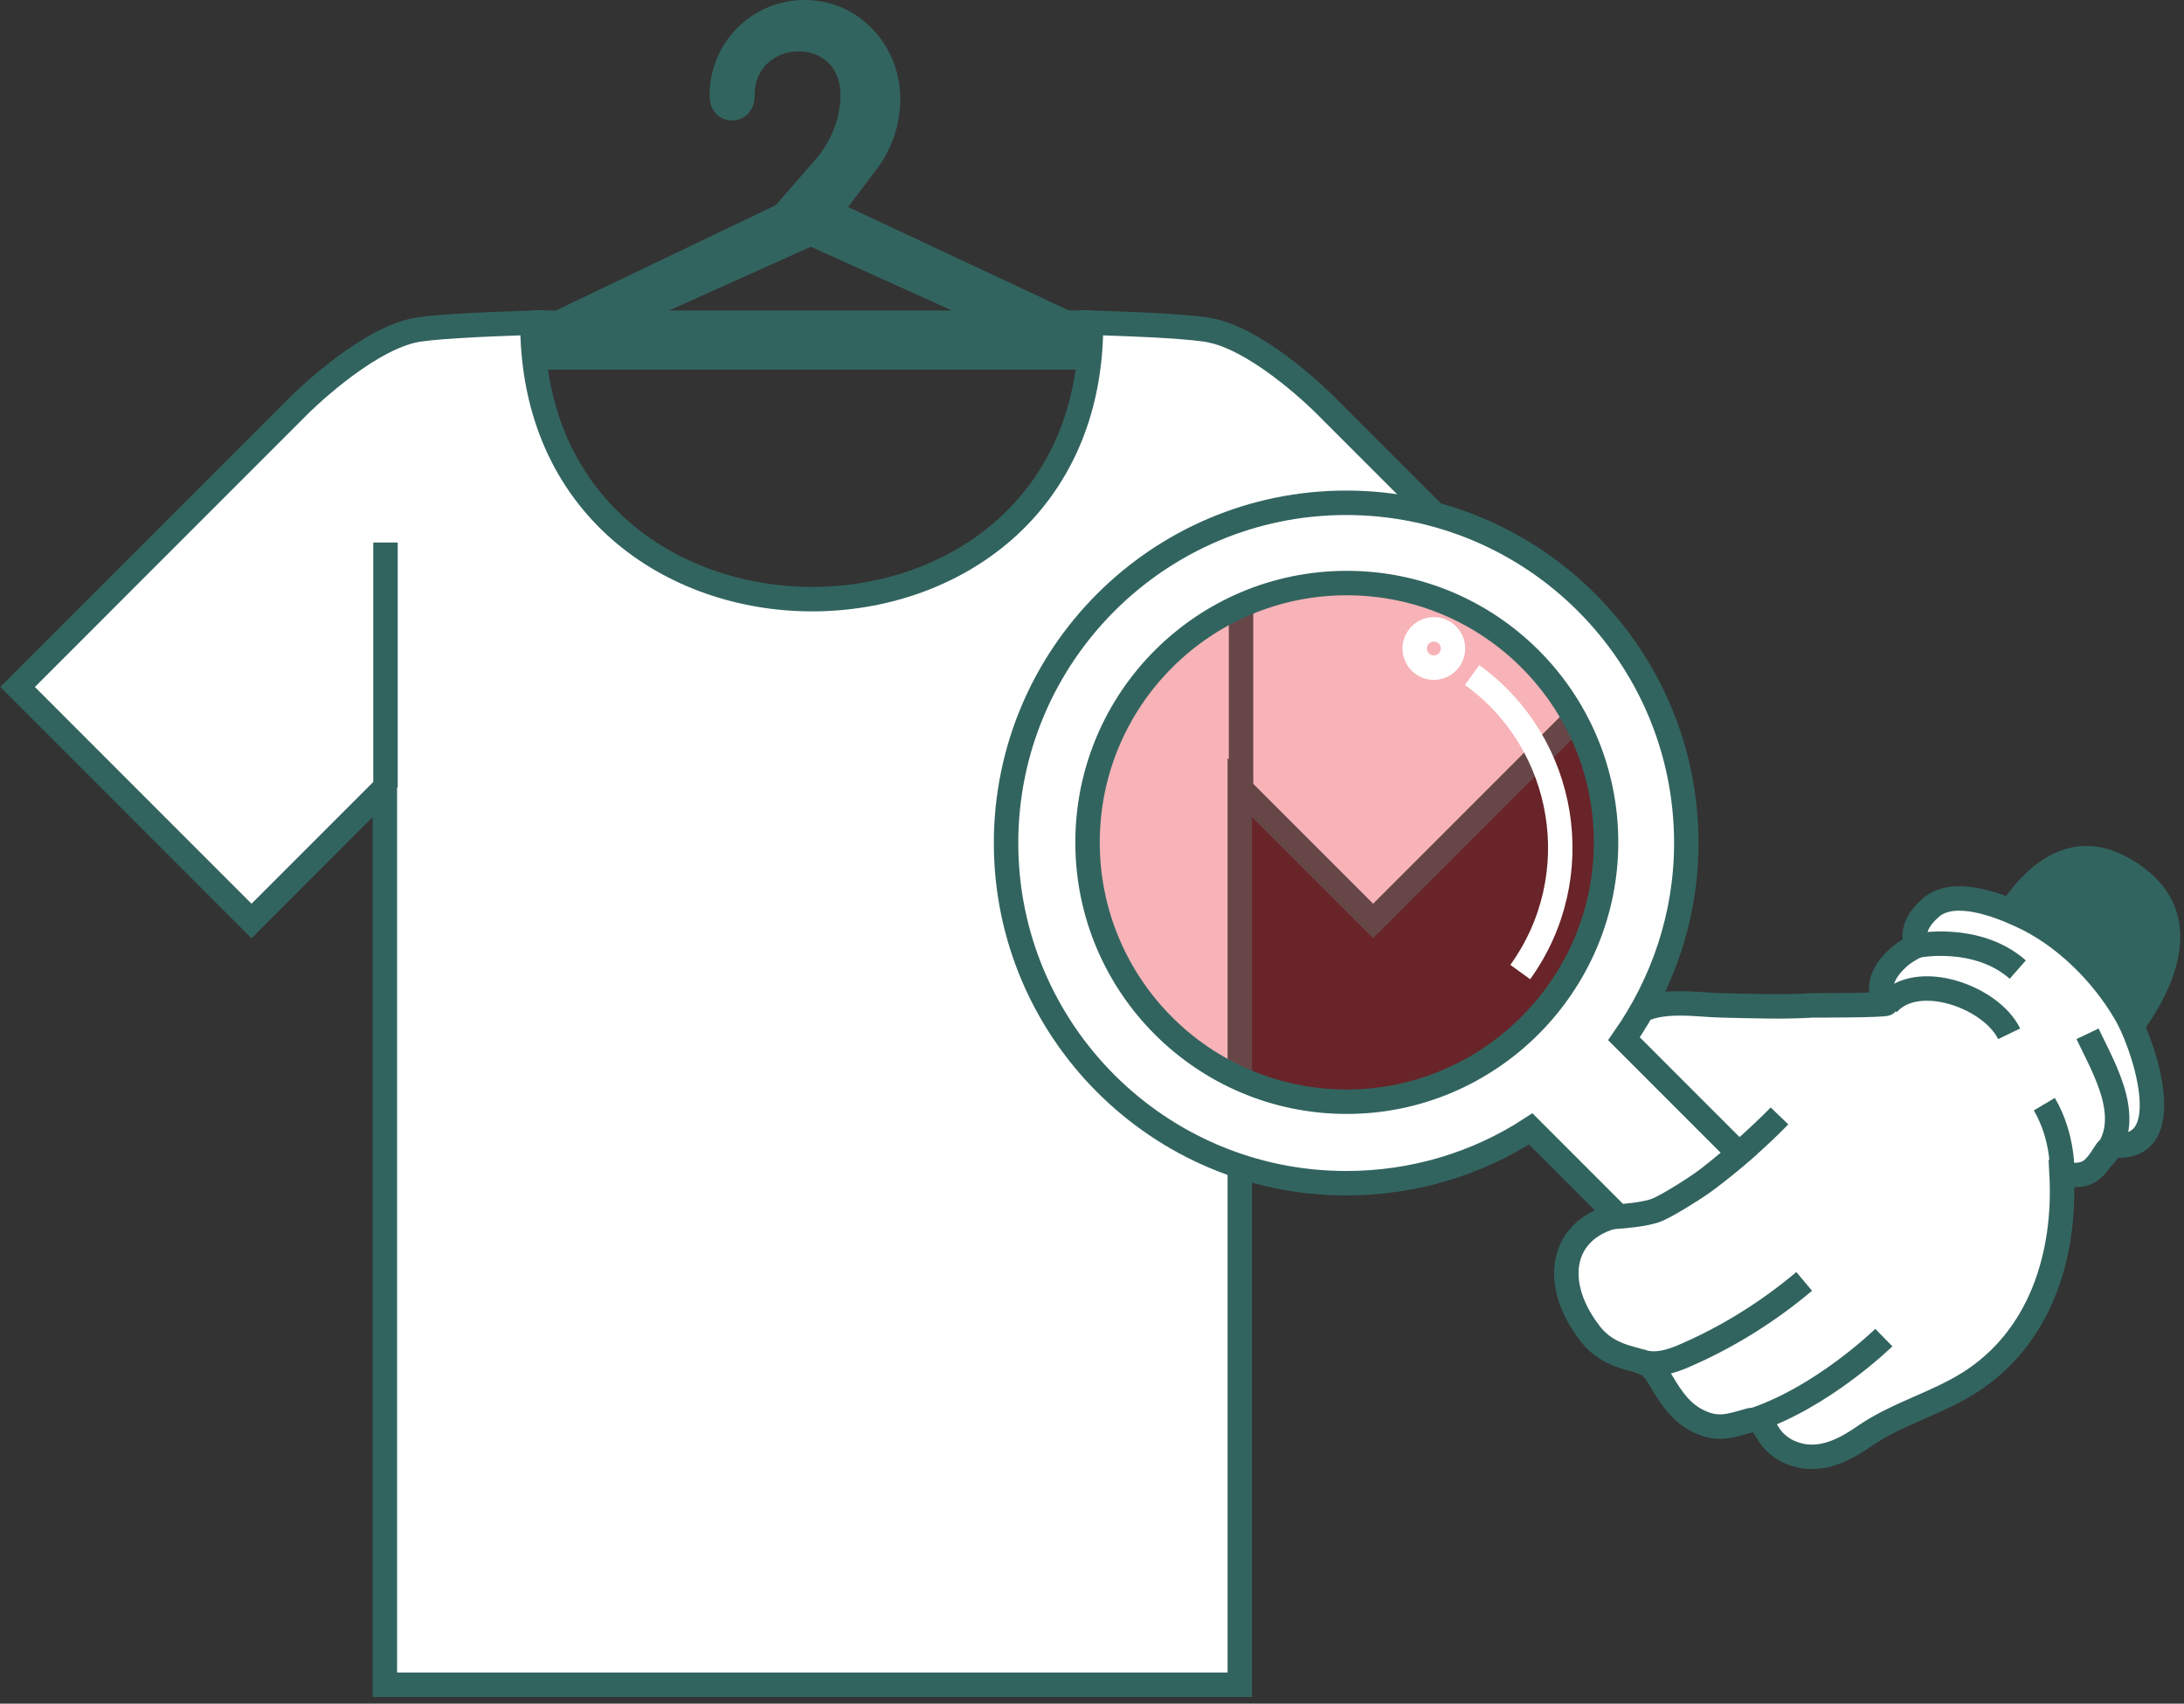 <?xml version="1.0" encoding="UTF-8"?> <svg xmlns="http://www.w3.org/2000/svg" width="268" height="209" viewBox="0 0 268 209" fill="none"><rect x="0" y="0" width="268" height="209" fill="#333333" stroke="none"/> <path d="M65.331 39.586C58.362 39.813 52.605 40.116 50.636 40.571C44.425 42.01 36.775 49.66 36.775 49.66L2.158 84.276L30.866 112.985L47.227 96.623V206.683H98.887H100.477H152.137V96.623L168.498 112.985L197.206 84.276L162.59 49.66C162.59 49.66 154.939 41.934 148.728 40.571C146.759 40.116 140.926 39.813 133.882 39.586C134.033 84.807 65.331 84.807 65.331 39.586Z" fill="white" stroke="#32645F" stroke-width="3" stroke-miterlimit="10"></path> <path d="M65.331 39.586H134.033" stroke="#32645F" stroke-width="3" stroke-miterlimit="10"></path> <path d="M47.304 96.623V66.552" stroke="#32645F" stroke-width="3" stroke-miterlimit="10"></path> <path d="M152.289 96.623V66.552" stroke="#32645F" stroke-width="3" stroke-miterlimit="10"></path> <path d="M95.932 24.815L65.406 39.434L65.936 45.343H133.351V42.995L134.033 39.434L102.674 24.739H95.932V24.815ZM79.116 39.434L99.492 30.269L119.792 39.434H79.116Z" fill="#32645F"></path> <path d="M103.129 11.56C103.129 14.438 102.068 17.165 100.25 19.361L93.66 26.936H102.901L107.598 20.725C109.491 18.225 110.476 15.195 110.476 12.09C110.476 5.954 105.931 0.576 99.796 0.046C92.827 -0.56 87.07 4.894 87.07 11.711C87.07 15.801 92.6 15.801 92.6 11.711C92.524 4.818 103.053 4.212 103.129 11.56Z" fill="#32645F"></path> <path d="M165.267 135.154C182.837 135.154 197.08 120.911 197.08 103.341C197.08 85.77 182.837 71.527 165.267 71.527C147.697 71.527 133.453 85.77 133.453 103.341C133.453 120.911 147.697 135.154 165.267 135.154Z" fill="#E2000F" fill-opacity="0.3"></path> <path d="M224.652 152.803L199.277 127.428C204.049 120.611 206.927 112.355 206.927 103.416C206.927 80.389 188.218 61.68 165.191 61.68C142.164 61.68 123.454 80.389 123.454 103.416C123.454 126.443 142.164 145.153 165.191 145.153C173.523 145.153 181.325 142.729 187.839 138.487L194.202 144.85L213.365 164.014C214.88 165.529 216.85 166.362 218.971 166.362C221.092 166.362 223.061 165.529 224.576 164.014C226.091 162.499 226.924 160.529 226.924 158.409C226.924 156.288 226.167 154.242 224.652 152.803ZM165.266 135.154C147.693 135.154 133.453 120.914 133.453 103.341C133.453 85.767 147.693 71.527 165.266 71.527C182.84 71.527 197.08 85.767 197.08 103.341C197.08 120.838 182.764 135.154 165.266 135.154ZM191.096 136.063C193.141 134.397 195.111 132.579 196.853 130.534L201.397 135.079C199.655 137.124 197.837 139.017 195.792 140.684L191.096 136.063ZM221.849 161.211C221.092 161.969 220.107 162.347 219.046 162.347C217.986 162.347 217.001 161.969 216.244 161.211L198.595 143.562C200.64 141.82 202.458 139.926 204.2 137.957L221.849 155.606C222.607 156.363 222.985 157.348 222.985 158.409C222.985 159.469 222.607 160.454 221.849 161.211Z" fill="white" stroke="#32645F" stroke-miterlimit="10"></path> <path d="M180.643 82.813C192.308 91.221 194.959 107.582 186.551 119.247" stroke="white" stroke-width="3" stroke-miterlimit="10"></path> <path d="M175.947 81.904C177.244 81.904 178.295 80.853 178.295 79.556C178.295 78.259 177.244 77.208 175.947 77.208C174.65 77.208 173.599 78.259 173.599 79.556C173.599 80.853 174.65 81.904 175.947 81.904Z" stroke="white" stroke-width="3" stroke-miterlimit="10"></path> <path d="M244.422 112.809C244.422 112.809 251.391 98.114 262.753 106.219C274.115 114.324 261.692 128.11 261.692 128.11L244.422 112.809Z" fill="#32645F"></path> <path d="M251.768 114.475C250.556 113.642 249.269 112.885 247.905 112.279C245.103 110.991 239.8 108.946 236.998 111.294C233.892 113.945 235.256 115.99 235.256 115.99C234.65 116.293 233.968 116.672 233.362 117.127C229.196 120.535 231.468 123.111 231.468 123.111C231.317 123.338 223.212 123.338 222.379 123.338C218.819 123.565 214.956 123.414 211.32 123.338C207.987 123.262 203.745 122.429 200.715 124.322C195.943 127.277 194.883 134.7 197.458 139.396C200.261 144.471 206.396 146.213 207.154 146.062C205.26 147.501 203.139 148.637 200.942 148.789C191.853 149.243 189.808 156.666 195.034 163.484C196.322 165.226 198.064 166.135 200.109 166.665C202.457 167.271 202.76 167.574 203.972 169.619C205.108 171.513 206.32 173.331 208.366 174.315C210.789 175.527 212.304 174.921 214.728 174.24C216.167 173.861 216.698 175.603 217.379 176.436C218.364 177.648 219.652 178.33 221.242 178.633C224.121 179.087 226.696 177.648 228.969 176.057C232.907 173.406 237.528 172.194 241.543 169.695C250.405 164.165 253.511 153.939 252.98 144.017C256.086 144.471 256.843 143.789 258.358 141.365C258.661 140.835 259.267 140.532 259.873 140.532C267.524 140.76 262.752 127.428 260.782 124.247C258.661 120.611 255.48 117.051 251.768 114.475ZM218.364 136.896C218.364 136.896 212.835 142.653 207.305 146.138L218.364 136.896Z" fill="white"></path> <path d="M218.364 136.896C218.364 136.896 212.835 142.653 207.305 146.138M251.768 114.475C250.556 113.642 249.269 112.885 247.905 112.279C245.103 110.991 239.8 108.946 236.998 111.294C233.892 113.945 235.256 115.99 235.256 115.99C234.65 116.293 233.968 116.672 233.362 117.127C229.196 120.535 231.468 123.111 231.468 123.111C231.317 123.338 223.212 123.338 222.379 123.338C218.819 123.565 214.956 123.414 211.32 123.338C207.987 123.262 203.745 122.429 200.715 124.322C195.943 127.277 194.883 134.7 197.458 139.396C200.261 144.471 206.396 146.213 207.154 146.062C205.26 147.501 203.139 148.637 200.942 148.789C191.853 149.243 189.808 156.666 195.034 163.484C196.322 165.226 198.064 166.135 200.109 166.665C202.457 167.271 202.76 167.574 203.972 169.619C205.108 171.513 206.32 173.331 208.366 174.315C210.789 175.527 212.304 174.921 214.728 174.24C216.167 173.861 216.698 175.603 217.379 176.436C218.364 177.648 219.652 178.33 221.242 178.633C224.121 179.087 226.696 177.648 228.969 176.057C232.907 173.406 237.528 172.194 241.543 169.695C250.405 164.165 253.511 153.939 252.98 144.017C256.086 144.471 256.843 143.789 258.358 141.365C258.661 140.835 259.267 140.532 259.873 140.532C267.524 140.76 262.752 127.428 260.782 124.247C258.661 120.611 255.48 117.051 251.768 114.475Z" stroke="#32645F" stroke-width="3" stroke-miterlimit="10"></path> <path d="M231.165 164.09C231.165 164.09 223.591 171.513 214.88 174.315L231.165 164.09Z" fill="white"></path> <path d="M231.165 164.09C231.165 164.09 223.591 171.513 214.88 174.315" stroke="#32645F" stroke-width="3" stroke-miterlimit="10"></path> <path d="M201.094 166.892C202.912 167.726 205.108 167.044 206.926 166.211C212.153 163.938 217.076 160.833 221.394 157.197" fill="white"></path> <path d="M201.094 166.892C202.912 167.726 205.108 167.044 206.926 166.211C212.153 163.938 217.076 160.833 221.394 157.197" stroke="#32645F" stroke-width="3" stroke-miterlimit="10"></path> <path d="M231.62 123.186C235.256 119.02 244.346 122.277 246.542 126.822L231.62 123.186Z" fill="white"></path> <path d="M231.62 123.186C235.256 119.02 244.346 122.277 246.542 126.822" stroke="#32645F" stroke-width="3" stroke-miterlimit="10"></path> <path d="M253.057 144.093C253.057 144.093 253.284 139.548 250.86 135.457L253.057 144.093Z" fill="white"></path> <path d="M253.057 144.093C253.057 144.093 253.284 139.548 250.86 135.457" stroke="#32645F" stroke-width="3" stroke-miterlimit="10"></path> <path d="M235.331 115.99C235.331 115.99 242.603 114.551 247.602 118.944L235.331 115.99Z" fill="white"></path> <path d="M235.331 115.99C235.331 115.99 242.603 114.551 247.602 118.944" stroke="#32645F" stroke-width="3" stroke-miterlimit="10"></path> <path d="M257.98 142.047C262.07 137.502 258.283 131.291 256.162 126.822L257.98 142.047Z" fill="white"></path> <path d="M257.98 142.047C262.07 137.502 258.283 131.291 256.162 126.822" stroke="#32645F" stroke-width="3" stroke-miterlimit="10"></path> <path d="M213.365 141.517L199.277 127.428C204.049 120.611 206.927 112.355 206.927 103.416C206.927 80.389 188.218 61.68 165.191 61.68C142.164 61.68 123.454 80.389 123.454 103.416C123.454 126.443 142.164 145.153 165.191 145.153C173.523 145.153 181.325 142.729 187.839 138.487L194.202 144.85L198.595 149.243C198.595 149.243 202.003 149.016 203.367 148.41C204.806 147.804 208.29 145.607 209.654 144.547C211.017 143.486 213.365 141.517 213.365 141.517ZM165.266 135.154C147.693 135.154 133.453 120.914 133.453 103.341C133.453 85.767 147.693 71.527 165.266 71.527C182.84 71.527 197.08 85.767 197.08 103.341C197.08 120.838 182.764 135.154 165.266 135.154Z" fill="white" stroke="#32645F" stroke-width="3" stroke-miterlimit="10"></path> </svg> 